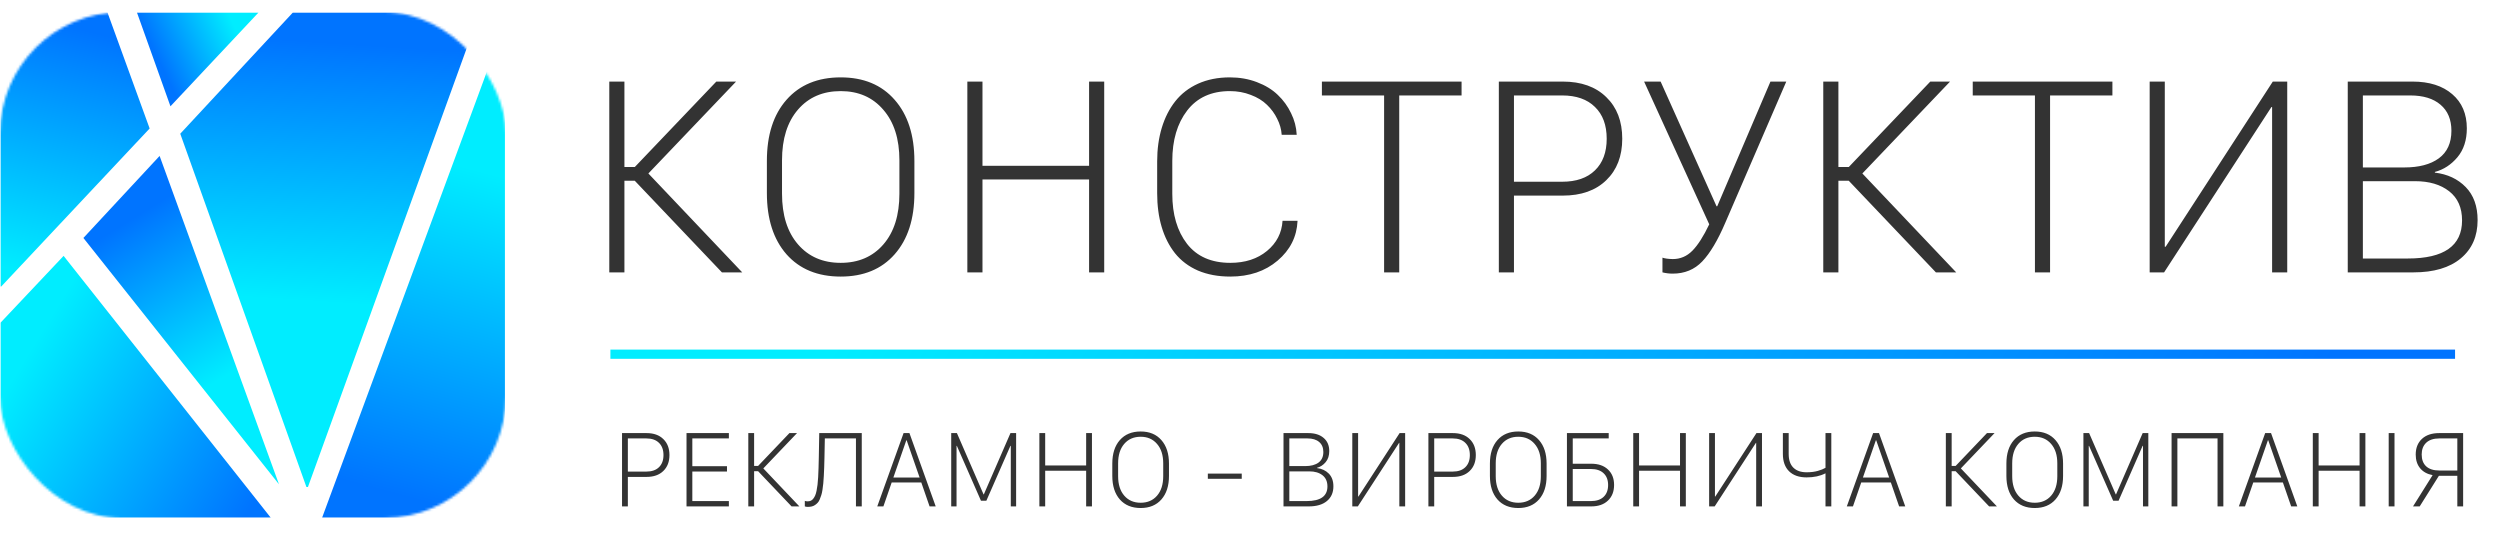 <?xml version="1.0" encoding="UTF-8"?> <svg xmlns="http://www.w3.org/2000/svg" width="1028" height="220" viewBox="0 0 1028 220" fill="none"> <path d="M296.853 112L261.024 74.328H256.761V112H250.54V33.545H256.761V68.683H261.024L294.549 33.545H302.671L266.611 71.332L305.205 112H296.853ZM375.999 79.397C375.999 90.034 373.292 98.425 367.877 104.569C362.501 110.675 355.109 113.728 345.7 113.728C336.253 113.728 328.822 110.675 323.408 104.569C318.032 98.425 315.343 90.034 315.343 79.397V66.148C315.343 55.511 318.032 47.139 323.408 41.033C328.822 34.889 336.253 31.817 345.7 31.817C355.109 31.817 362.501 34.889 367.877 41.033C373.292 47.177 375.999 55.568 375.999 66.206V79.397ZM369.836 65.918C369.836 57.123 367.628 50.192 363.212 45.123C358.834 40.015 352.997 37.462 345.7 37.462C338.365 37.462 332.509 39.996 328.131 45.065C323.753 50.134 321.565 57.085 321.565 65.918V79.627C321.565 88.46 323.753 95.41 328.131 100.479C332.509 105.548 338.365 108.083 345.7 108.083C353.035 108.083 358.891 105.548 363.269 100.479C367.647 95.41 369.836 88.46 369.836 79.627V65.918ZM454.052 112H447.83V73.809H403.995V112H397.773V33.545H403.995V68.164H447.83V33.545H454.052V112ZM482.047 66.148V79.685C482.047 88.171 484.063 95.026 488.095 100.249C492.166 105.472 498.099 108.083 505.894 108.083C512 108.083 517.031 106.451 520.986 103.187C524.942 99.923 527.073 95.794 527.38 90.802H533.544V90.917C533.237 97.369 530.51 102.784 525.364 107.161C520.218 111.539 513.728 113.728 505.894 113.728C500.902 113.728 496.467 112.902 492.588 111.251C488.748 109.561 485.599 107.181 483.141 104.108C480.722 101.036 478.898 97.426 477.669 93.279C476.44 89.132 475.826 84.504 475.826 79.397V66.378C475.826 61.348 476.459 56.739 477.726 52.554C478.994 48.368 480.837 44.739 483.256 41.667C485.714 38.556 488.844 36.137 492.646 34.409C496.486 32.681 500.844 31.817 505.722 31.817C509.715 31.817 513.421 32.469 516.839 33.775C520.295 35.081 523.156 36.828 525.422 39.017C527.726 41.206 529.55 43.721 530.894 46.563C532.277 49.366 533.045 52.285 533.198 55.319V55.434H527.035C526.881 53.168 526.267 50.979 525.191 48.867C524.155 46.717 522.753 44.796 520.986 43.107C519.22 41.379 516.993 40.015 514.304 39.017C511.655 37.98 508.794 37.462 505.722 37.462C498.118 37.462 492.262 40.131 488.153 45.468C484.082 50.768 482.047 57.661 482.047 66.148ZM575.364 112H569.143V39.247H543.567V33.545H600.997V39.247H575.364V112ZM642.586 33.545C650.19 33.545 656.162 35.676 660.501 39.939C664.879 44.163 667.068 49.865 667.068 57.047C667.068 64.189 664.879 69.873 660.501 74.097C656.162 78.321 650.19 80.433 642.586 80.433H622.541V112H616.319V33.545H642.586ZM660.674 57.047C660.674 51.44 659.061 47.081 655.835 43.971C652.648 40.822 648.155 39.247 642.356 39.247H622.541V74.731H642.356C648.155 74.731 652.648 73.175 655.835 70.065C659.061 66.954 660.674 62.615 660.674 57.047ZM687.805 112.518C686.384 112.518 684.982 112.346 683.6 112V105.952C684.598 106.297 686.019 106.489 687.862 106.528C690.973 106.528 693.661 105.376 695.927 103.072C698.193 100.767 700.497 97.158 702.839 92.242L676.054 33.545H682.851L705.835 84.811H706.123L728.012 33.545H734.521L709.406 91.666C706.334 98.847 703.185 104.128 699.959 107.507C696.772 110.848 692.72 112.518 687.805 112.518ZM796.041 112L760.212 74.328H755.949V112H749.728V33.545H755.949V68.683H760.212L793.737 33.545H801.859L765.799 71.332L804.393 112H796.041ZM842.988 112H836.766V39.247H811.191V33.545H868.621V39.247H842.988V112ZM934.288 112V44.028H934L889.876 112H883.943V33.545H890.164V101.459H890.51L934.576 33.545H940.51V112H934.288ZM965.394 112V33.545H992.007C998.919 33.545 1004.37 35.273 1008.37 38.729C1012.36 42.147 1014.36 46.832 1014.36 52.784C1014.36 57.623 1013.07 61.578 1010.5 64.65C1007.92 67.722 1004.83 69.739 1001.22 70.699V70.987C1006.41 71.601 1010.63 73.579 1013.9 76.92C1017.16 80.261 1018.79 84.792 1018.79 90.514C1018.79 97.158 1016.49 102.399 1011.88 106.24C1007.27 110.08 1000.78 112 992.41 112H965.394ZM971.615 39.247V68.855H988.666C994.695 68.855 999.418 67.607 1002.84 65.111C1006.29 62.577 1008.02 58.794 1008.02 53.763C1008.02 49.155 1006.52 45.584 1003.53 43.049C1000.57 40.515 996.423 39.247 991.085 39.247H971.615ZM971.615 74.5V106.297H990.106C1004.97 106.297 1012.4 101.075 1012.4 90.629C1012.4 85.407 1010.63 81.413 1007.1 78.648C1003.57 75.883 998.881 74.5 993.044 74.5H971.615Z" fill="#333333"></path> <path d="M265.873 178.09C268.795 178.09 271.089 178.909 272.756 180.547C274.438 182.17 275.279 184.361 275.279 187.12C275.279 189.864 274.438 192.048 272.756 193.671C271.089 195.294 268.795 196.105 265.873 196.105H258.172V208.233H255.781V178.09H265.873ZM272.823 187.12C272.823 184.966 272.203 183.291 270.964 182.096C269.739 180.886 268.013 180.281 265.785 180.281H258.172V193.914H265.785C268.013 193.914 269.739 193.317 270.964 192.122C272.203 190.926 272.823 189.259 272.823 187.12ZM299.713 206.042V208.233H282.295V178.09H299.713V180.281H284.685V191.701H298.938V193.892H284.685V206.042H299.713ZM325.496 208.233L311.73 193.759H310.092V208.233H307.702V178.09H310.092V191.59H311.73L324.611 178.09H327.731L313.877 192.608L328.705 208.233H325.496ZM336.695 188.005L336.872 178.09H354.356V208.233H351.966V180.259H339.173L339.019 188.16C338.989 189.739 338.952 191.081 338.908 192.188C338.878 193.28 338.827 194.445 338.753 195.685C338.694 196.924 338.62 197.957 338.532 198.783C338.443 199.609 338.332 200.48 338.2 201.395C338.067 202.295 337.905 203.032 337.713 203.608C337.536 204.183 337.322 204.766 337.071 205.356C336.835 205.932 336.555 206.389 336.23 206.728C335.92 207.068 335.559 207.378 335.145 207.658C334.747 207.938 334.297 208.137 333.795 208.256C333.309 208.374 332.763 208.433 332.158 208.433C331.951 208.433 331.745 208.418 331.538 208.388C331.346 208.359 331.199 208.322 331.095 208.278L330.94 208.233V205.954C331.25 206.087 331.627 206.153 332.069 206.153C332.556 206.153 332.991 206.072 333.375 205.91C333.759 205.747 334.098 205.474 334.393 205.091C334.703 204.707 334.968 204.264 335.19 203.763C335.411 203.261 335.603 202.612 335.765 201.815C335.927 201.018 336.06 200.192 336.164 199.336C336.267 198.466 336.355 197.411 336.429 196.172C336.503 194.918 336.555 193.671 336.584 192.431C336.628 191.192 336.665 189.717 336.695 188.005ZM363.253 208.233H360.73L371.552 178.09H373.964L384.765 208.233H382.242L378.833 198.385H366.661L363.253 208.233ZM372.814 181.034H372.681L367.347 196.371H378.147L372.814 181.034ZM393.33 208.233H391.139V178.09H393.484L404.44 203.298H404.55L415.505 178.09H417.829V208.233H415.638V183.335H415.483L405.59 205.91H403.377L393.462 183.335H393.33V208.233ZM449.013 208.233H446.623V193.56H429.78V208.233H427.39V178.09H429.78V191.391H446.623V178.09H449.013V208.233ZM480.683 195.707C480.683 199.794 479.643 203.018 477.563 205.378C475.497 207.724 472.657 208.897 469.042 208.897C465.412 208.897 462.557 207.724 460.477 205.378C458.411 203.018 457.379 199.794 457.379 195.707V190.617C457.379 186.53 458.411 183.313 460.477 180.967C462.557 178.607 465.412 177.426 469.042 177.426C472.657 177.426 475.497 178.607 477.563 180.967C479.643 183.328 480.683 186.552 480.683 190.639V195.707ZM478.315 190.528C478.315 187.149 477.467 184.486 475.77 182.539C474.088 180.576 471.845 179.595 469.042 179.595C466.224 179.595 463.974 180.569 462.292 182.516C460.61 184.464 459.769 187.135 459.769 190.528V195.795C459.769 199.189 460.61 201.859 462.292 203.807C463.974 205.755 466.224 206.728 469.042 206.728C471.86 206.728 474.11 205.755 475.792 203.807C477.474 201.859 478.315 199.189 478.315 195.795V190.528ZM510.605 196.88H496.662V194.755H510.605V196.88ZM527.779 208.233V178.09H538.004C540.66 178.09 542.755 178.754 544.289 180.082C545.824 181.395 546.591 183.195 546.591 185.482C546.591 187.341 546.097 188.861 545.108 190.041C544.12 191.222 542.932 191.996 541.545 192.365V192.476C543.537 192.712 545.16 193.472 546.414 194.755C547.668 196.039 548.295 197.78 548.295 199.978C548.295 202.531 547.41 204.545 545.64 206.02C543.869 207.496 541.375 208.233 538.159 208.233H527.779ZM530.169 180.281V191.657H536.72C539.037 191.657 540.852 191.177 542.165 190.218C543.493 189.244 544.157 187.791 544.157 185.858C544.157 184.088 543.581 182.716 542.43 181.742C541.294 180.768 539.701 180.281 537.65 180.281H530.169ZM530.169 193.826V206.042H537.274C542.984 206.042 545.839 204.036 545.839 200.023C545.839 198.016 545.16 196.481 543.803 195.419C542.445 194.357 540.645 193.826 538.402 193.826H530.169ZM575.407 208.233V182.118H575.296L558.343 208.233H556.064V178.09H558.454V204.183H558.587L575.517 178.09H577.797V208.233H575.407ZM597.45 178.09C600.371 178.09 602.665 178.909 604.333 180.547C606.015 182.17 606.856 184.361 606.856 187.12C606.856 189.864 606.015 192.048 604.333 193.671C602.665 195.294 600.371 196.105 597.45 196.105H589.748V208.233H587.358V178.09H597.45ZM604.399 187.12C604.399 184.966 603.779 183.291 602.54 182.096C601.315 180.886 599.589 180.281 597.361 180.281H589.748V193.914H597.361C599.589 193.914 601.315 193.317 602.54 192.122C603.779 190.926 604.399 189.259 604.399 187.12ZM635.959 195.707C635.959 199.794 634.919 203.018 632.838 205.378C630.773 207.724 627.932 208.897 624.317 208.897C620.688 208.897 617.833 207.724 615.753 205.378C613.687 203.018 612.654 199.794 612.654 195.707V190.617C612.654 186.53 613.687 183.313 615.753 180.967C617.833 178.607 620.688 177.426 624.317 177.426C627.932 177.426 630.773 178.607 632.838 180.967C634.919 183.328 635.959 186.552 635.959 190.639V195.707ZM633.591 190.528C633.591 187.149 632.742 184.486 631.045 182.539C629.363 180.576 627.121 179.595 624.317 179.595C621.499 179.595 619.249 180.569 617.567 182.516C615.885 184.464 615.044 187.135 615.044 190.528V195.795C615.044 199.189 615.885 201.859 617.567 203.807C619.249 205.755 621.499 206.728 624.317 206.728C627.136 206.728 629.386 205.755 631.068 203.807C632.75 201.859 633.591 199.189 633.591 195.795V190.528ZM663.712 199.403C663.712 202.103 662.871 204.25 661.189 205.843C659.522 207.437 657.227 208.233 654.306 208.233H644.325V178.09H661.499V180.281H646.715V190.683H654.306C657.227 190.683 659.522 191.472 661.189 193.051C662.871 194.615 663.712 196.732 663.712 199.403ZM646.715 206.042H654.217C656.445 206.042 658.172 205.467 659.396 204.316C660.636 203.15 661.255 201.528 661.255 199.447C661.255 197.367 660.636 195.751 659.396 194.6C658.172 193.435 656.445 192.852 654.217 192.852H646.715V206.042ZM693.213 208.233H690.823V193.56H673.981V208.233H671.591V178.09H673.981V191.391H690.823V178.09H693.213V208.233ZM722.139 208.233V182.118H722.029L705.076 208.233H702.796V178.09H705.186V204.183H705.319L722.25 178.09H724.53V208.233H722.139ZM753.035 208.233H750.645V194.667H750.556C748.417 195.759 745.857 196.304 742.877 196.304C739.793 196.304 737.395 195.471 735.684 193.804C733.972 192.122 733.117 189.739 733.117 186.655V178.09H735.507V186.677C735.507 189.156 736.149 191.03 737.432 192.299C738.716 193.567 740.531 194.202 742.877 194.202C744.632 194.202 746.174 194.01 747.502 193.627C748.83 193.243 749.878 192.822 750.645 192.365V178.09H753.035V208.233ZM761.932 208.233H759.409L770.231 178.09H772.644L783.444 208.233H780.921L777.513 198.385H765.34L761.932 208.233ZM771.493 181.034H771.36L766.026 196.371H776.827L771.493 181.034ZM817.925 208.233L804.159 193.759H802.521V208.233H800.131V178.09H802.521V191.59H804.159L817.04 178.09H820.16L806.306 192.608L821.134 208.233H817.925ZM848.334 195.707C848.334 199.794 847.294 203.018 845.213 205.378C843.148 207.724 840.308 208.897 836.693 208.897C833.063 208.897 830.208 207.724 828.128 205.378C826.062 203.018 825.029 199.794 825.029 195.707V190.617C825.029 186.53 826.062 183.313 828.128 180.967C830.208 178.607 833.063 177.426 836.693 177.426C840.308 177.426 843.148 178.607 845.213 180.967C847.294 183.328 848.334 186.552 848.334 190.639V195.707ZM845.966 190.528C845.966 187.149 845.117 184.486 843.421 182.539C841.739 180.576 839.496 179.595 836.693 179.595C833.875 179.595 831.625 180.569 829.943 182.516C828.261 184.464 827.42 187.135 827.42 190.528V195.795C827.42 199.189 828.261 201.859 829.943 203.807C831.625 205.755 833.875 206.728 836.693 206.728C839.511 206.728 841.761 205.755 843.443 203.807C845.125 201.859 845.966 199.189 845.966 195.795V190.528ZM858.891 208.233H856.7V178.09H859.046L870.001 203.298H870.111L881.067 178.09H883.39V208.233H881.199V183.335H881.044L871.152 205.91H868.938L859.024 183.335H858.891V208.233ZM914.242 208.233H911.852V180.259H895.342V208.233H892.951V178.09H914.242V208.233ZM923.139 208.233H920.616L931.438 178.09H933.851L944.651 208.233H942.128L938.72 198.385H926.547L923.139 208.233ZM932.7 181.034H932.567L927.233 196.371H938.033L932.7 181.034ZM972.647 208.233H970.257V193.56H953.415V208.233H951.025V178.09H953.415V191.391H970.257V178.09H972.647V208.233ZM984.621 208.233H982.23V178.09H984.621V208.233ZM1010.45 195.64H1003.28H1002.88L994.978 208.233H992.234L1000.29 195.375C998.091 194.962 996.38 194.018 995.155 192.542C993.945 191.067 993.34 189.193 993.34 186.921C993.34 184.221 994.189 182.074 995.886 180.48C997.597 178.887 999.95 178.09 1002.95 178.09H1012.84V208.233H1010.45V195.64ZM1003.06 193.472H1010.45V180.281H1003.06C1000.71 180.281 998.91 180.871 997.656 182.052C996.417 183.232 995.797 184.84 995.797 186.876C995.797 189.001 996.417 190.631 997.656 191.767C998.91 192.904 1000.71 193.472 1003.06 193.472Z" fill="#333333"></path> <path d="M1009.52 143.753H251V147.543H1009.52V143.753Z" fill="url(#paint0_linear_144_201)"></path> <mask id="mask0_144_201" style="mask-type:alpha" maskUnits="userSpaceOnUse" x="0" y="5" width="208" height="208"> <rect y="5" width="208" height="208" rx="50" fill="#D9D9D9"></rect> </mask> <g mask="url(#mask0_144_201)"> <path d="M0.21 132.7V212.87H111.33L26.15 105.22L0.21 132.7Z" fill="url(#paint1_linear_144_201)"></path> <path d="M114.72 199.15L65.63 64.12L34.29 97.85L114.72 199.15Z" fill="url(#paint2_linear_144_201)"></path> <path d="M126 200.26H126.62L197.22 5.15H120.43L74.12 54.99L126 200.26Z" fill="url(#paint3_linear_144_201)"></path> <path d="M106.3 5.15H56.32L70.09 43.71L106.3 5.15Z" fill="url(#paint4_linear_144_201)"></path> <path d="M0.51 117.81L61.53 52.83L44.2 5.15H0.21V117.81H0.51Z" fill="url(#paint5_linear_144_201)"></path> <path d="M207.62 9.39L132.45 212.87H207.62V9.39Z" fill="url(#paint6_linear_144_201)"></path> </g> <defs> <linearGradient id="paint0_linear_144_201" x1="870.397" y1="292.205" x2="419.515" y2="17.014" gradientUnits="userSpaceOnUse"> <stop stop-color="#0074FF"></stop> <stop offset="1" stop-color="#00EDFF"></stop> </linearGradient> <linearGradient id="paint1_linear_144_201" x1="100.84" y1="212.548" x2="5.986" y2="154.655" gradientUnits="userSpaceOnUse"> <stop stop-color="#0074FF"></stop> <stop offset="1" stop-color="#00EDFF"></stop> </linearGradient> <linearGradient id="paint2_linear_144_201" x1="55.194" y1="89.443" x2="116.297" y2="188.236" gradientUnits="userSpaceOnUse"> <stop stop-color="#0074FF"></stop> <stop offset="0.647" stop-color="#00EDFF"></stop> </linearGradient> <linearGradient id="paint3_linear_144_201" x1="136.504" y1="17.593" x2="125.253" y2="185.503" gradientUnits="userSpaceOnUse"> <stop stop-color="#0074FF"></stop> <stop offset="0.634" stop-color="#00EDFF"></stop> </linearGradient> <linearGradient id="paint4_linear_144_201" x1="64.737" y1="23.689" x2="109.756" y2="1.982" gradientUnits="userSpaceOnUse"> <stop stop-color="#0074FF"></stop> <stop offset="0.683" stop-color="#00EDFF"></stop> </linearGradient> <linearGradient id="paint5_linear_144_201" x1="35.061" y1="12.558" x2="9.677" y2="111.998" gradientUnits="userSpaceOnUse"> <stop stop-color="#0074FF"></stop> <stop offset="1" stop-color="#00EDFF"></stop> </linearGradient> <linearGradient id="paint6_linear_144_201" x1="171.97" y1="205.677" x2="221.824" y2="19.894" gradientUnits="userSpaceOnUse"> <stop stop-color="#0074FF"></stop> <stop offset="0.714" stop-color="#00EDFF"></stop> </linearGradient> </defs> </svg> 